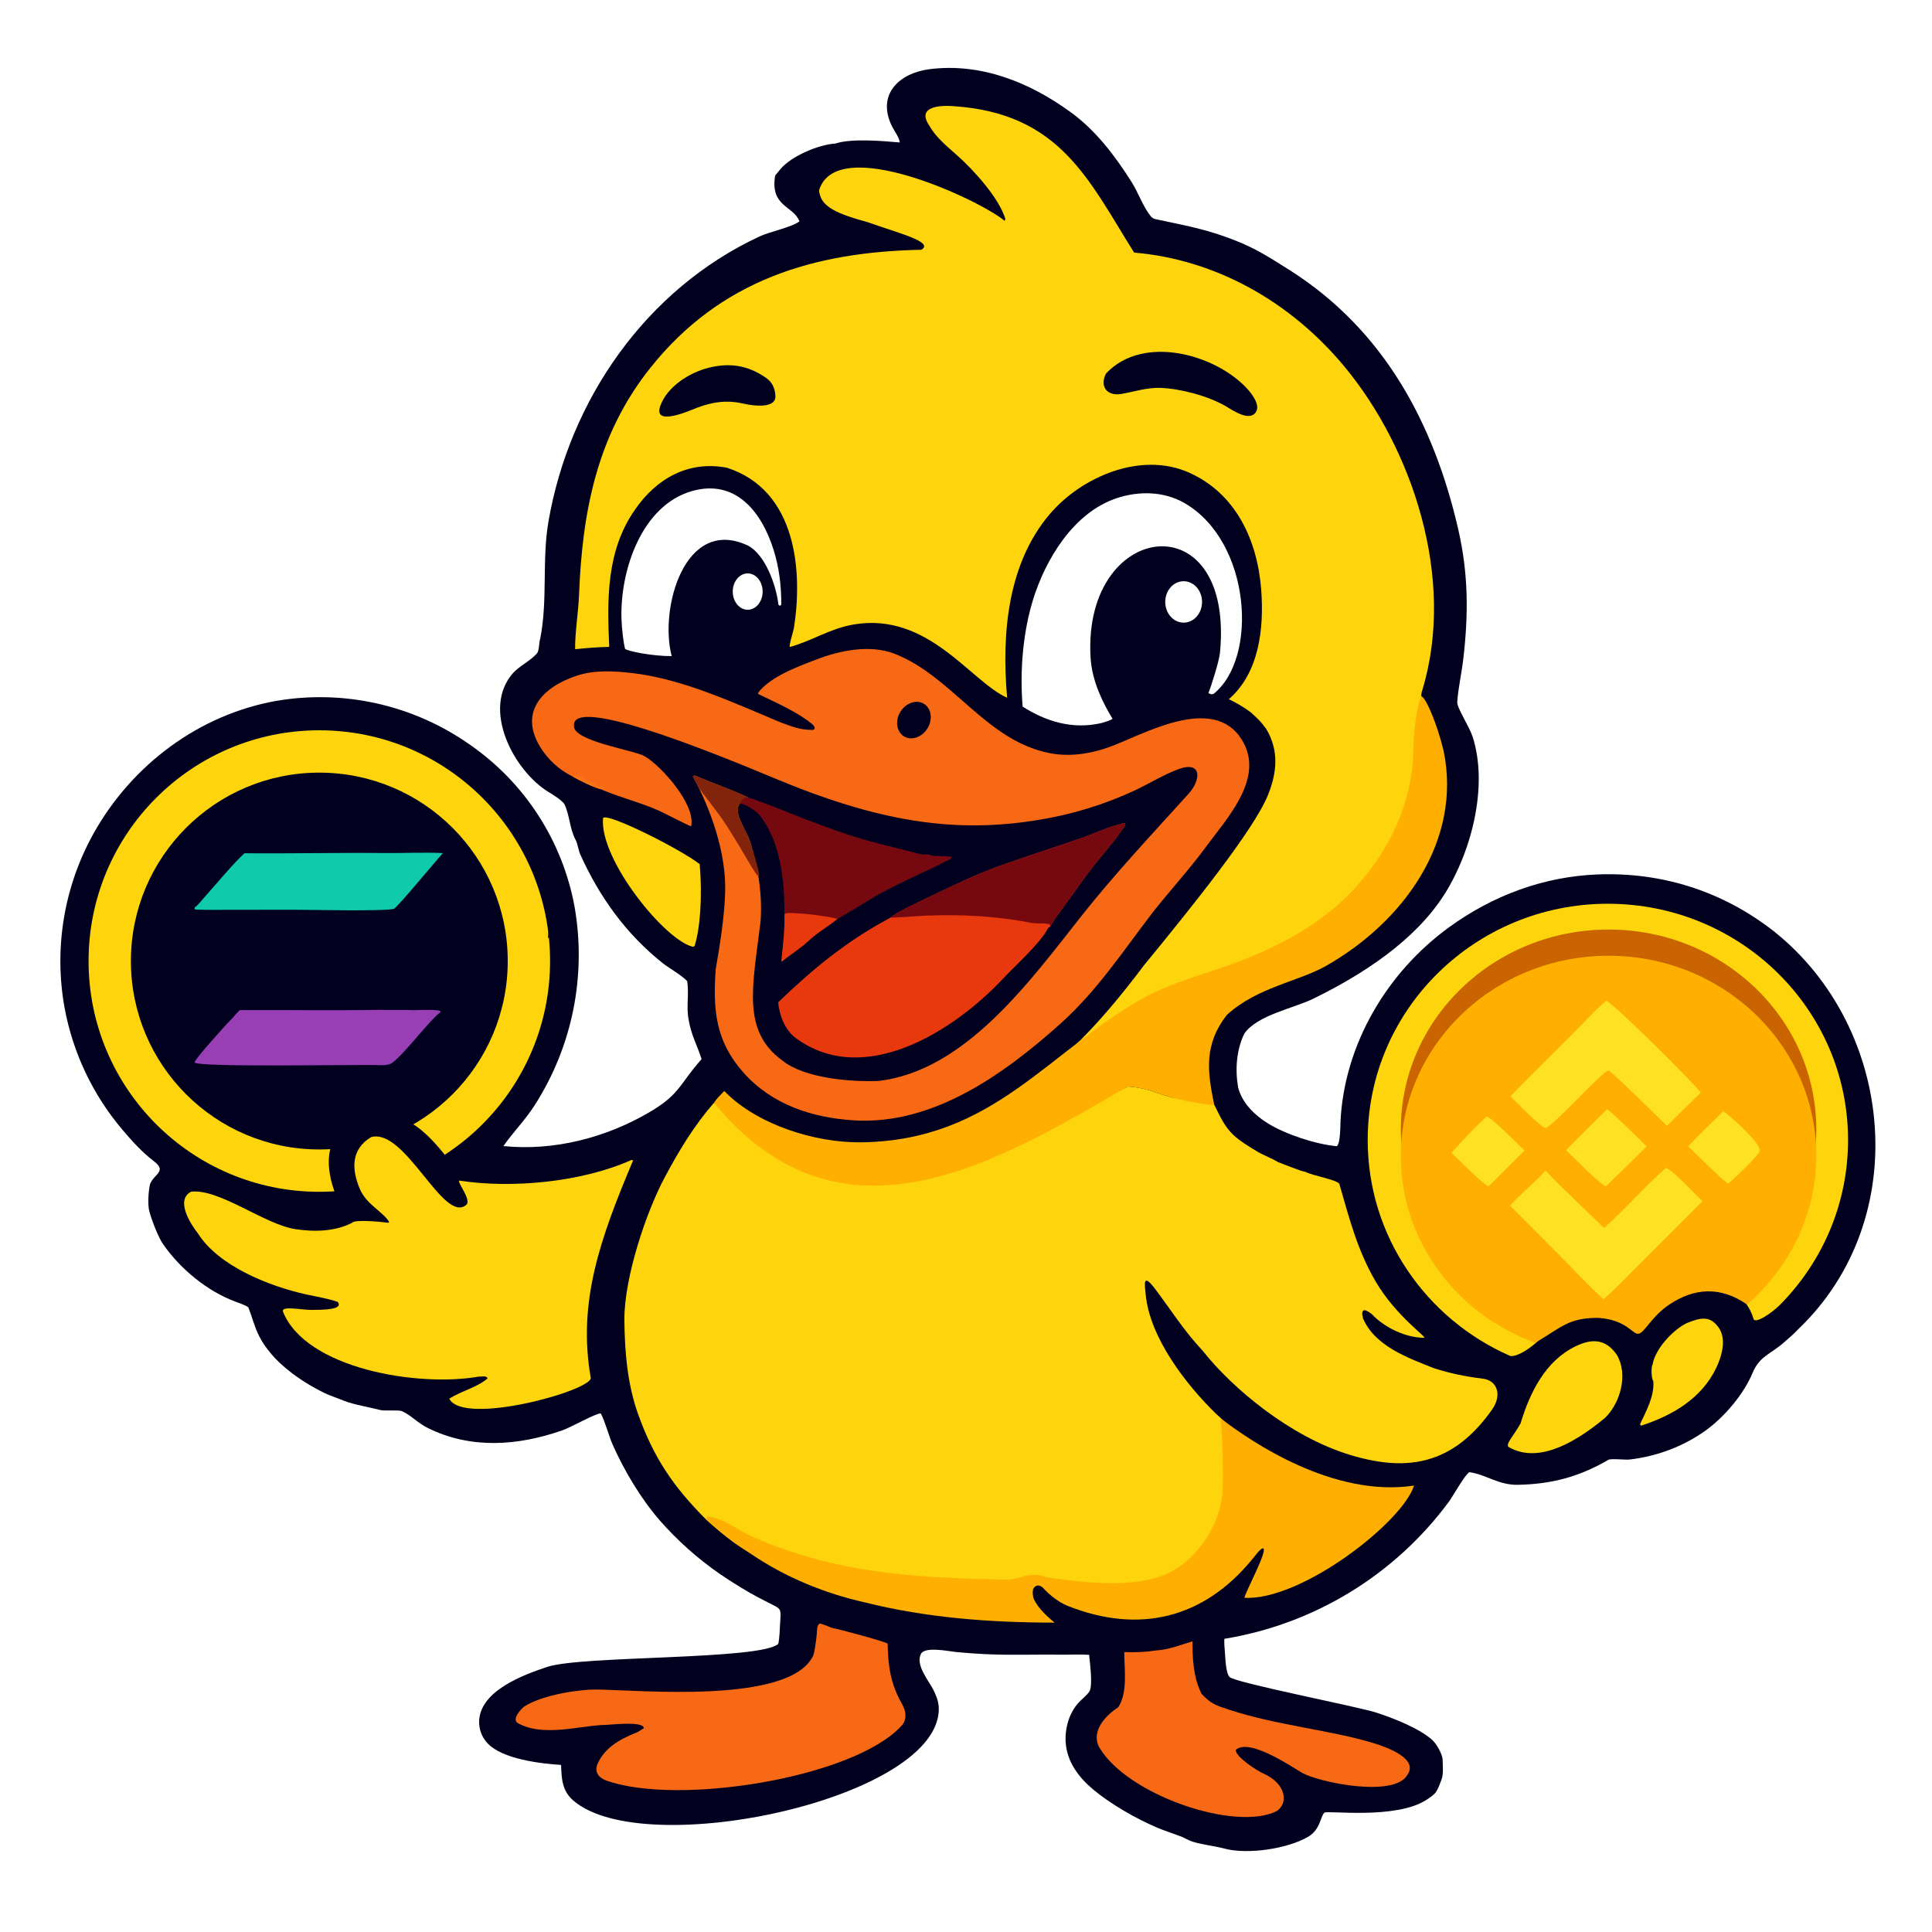 <svg xmlns="http://www.w3.org/2000/svg" version="1.1" xmlns:xlink="http://www.w3.org/1999/xlink" width="256" height="256"><svg width="256" height="256" viewBox="0 0 256 256" fill="none" xmlns="http://www.w3.org/2000/svg">
<path d="M119.23 18.877C119.141 18.173 118.527 17.408 118.201 16.75C116.114 12.537 119.122 9.683 123.171 9.166C129.952 8.302 136.42 10.898 141.808 14.822C145.163 17.224 147.76 20.659 149.944 24.121C150.841 25.542 151.416 27.316 152.475 28.645C152.724 28.958 152.961 29.01 153.341 29.09C156.352 29.726 159.371 30.287 162.274 31.343C165.874 32.593 167.752 33.806 170.899 35.802C183.357 43.704 189.994 56.071 193.224 70.136C194.58 76.038 194.59 81.405 193.885 87.393C193.671 89.209 193.195 91.312 193.093 93.051C193.051 93.772 194.675 96.26 195.117 97.579C197.253 104.143 194.969 112.879 191.381 118.525C187.456 124.701 180.46 129.184 174.006 132.341C171.402 133.615 166.599 134.501 164.887 136.946C163.825 139.111 163.644 141.73 164.064 144.115C164.596 146.185 166.292 147.795 167.975 148.838C170.38 150.327 174.371 151.625 177.127 151.879C177.63 151.553 177.59 149.146 177.628 148.461C178.187 138.287 183.802 128.849 191.959 122.899C197.766 118.664 204.575 116.127 211.751 115.865C220.246 115.556 228.28 118.086 235.088 123.433C251.106 136.217 253.53 161.602 238.257 176.144C237.66 176.79 236.993 177.343 236.335 177.919C234.617 179.422 233.141 179.72 232.243 181.88C231.06 184.723 228.548 187.697 226.074 189.498C223.152 191.626 219.581 192.966 215.993 193.386C215.445 193.48 213.486 193.22 213.107 193.441C209.239 195.687 205.63 196.655 201.109 196.744C198.583 196.794 196.924 195.389 194.704 195.07C194.142 195.331 192.537 198.238 191.965 199.014C184.795 208.703 174.126 215.211 162.23 217.153C162.206 217.708 162.248 218.245 162.297 218.796C162.369 219.595 162.392 221.629 162.923 222.208C163.619 222.968 179.792 226.104 182.333 226.918C184.539 227.625 188.032 228.991 189.754 230.527C190.316 231.028 191.129 232.406 191.15 233.154C191.172 233.938 191.289 235.097 191 235.828C190.802 236.333 190.567 237.049 190.25 237.479C189.971 237.858 189.449 238.201 189.057 238.461C185.003 241.139 175.911 239.857 175.49 240.189C174.977 240.594 174.99 242.414 173.344 243.377C170.577 244.997 165.289 245.766 162.22 244.943C160.846 244.575 159.407 244.458 158.044 244.038C157.486 243.865 157.016 243.549 156.477 243.341C155.426 242.936 154.34 242.602 153.305 242.161C150.498 240.964 147.14 239.04 144.821 237.092C142.918 235.493 141.375 233.429 141.208 230.872C141.086 229.011 141.666 226.959 142.95 225.577C143.371 225.123 144.008 224.649 144.341 224.141C144.844 223.374 144.399 220.249 144.317 219.273C143.206 219.195 141.718 219.266 140.578 219.251C137.564 219.212 134.469 219.322 131.459 219.218C129.835 219.16 128.213 219.051 126.596 218.889C125.627 218.789 122.531 218.139 122.025 219.16C121.301 220.622 122.995 222.608 123.644 223.852C124.024 224.58 124.337 225.364 124.393 226.211C124.896 238.248 85.325 246.798 75.927 238.545C74.469 237.264 74.406 235.643 74.346 233.862C71.565 233.685 66.628 233.09 64.64 231.037C63.864 230.233 63.448 229.148 63.487 228.031C63.644 224.001 69.429 221.895 72.528 220.869C77.124 219.348 100.82 219.976 103.125 217.82C103.324 216.875 103.309 215.897 103.375 214.957C103.509 213.051 103.495 213.211 101.909 212.409C101.053 211.976 100.168 211.516 99.401 211.079C97.991 210.267 96.614 209.401 95.272 208.482C92.375 206.461 89.733 204.098 87.404 201.443C84.915 198.566 82.734 194.914 81.186 191.439C80.65 190.237 80.193 188.357 79.604 187.291C79.063 187.196 75.685 189.123 74.482 189.54C68.602 191.579 62.413 192.046 56.702 189.225C55.297 188.53 54.573 187.594 53.259 186.984C52.894 186.814 50.841 186.951 50.485 186.857C49.156 186.505 46.817 186.112 45.606 185.618C44.796 185.287 43.63 184.898 42.972 184.573C39.694 182.953 36.043 180.402 34.346 177.054C33.696 175.773 33.423 174.537 32.908 173.235C32.569 172.95 31.514 172.593 31.198 172.476C27.447 171.086 23.872 168.128 21.609 164.858C20.953 163.911 20.079 161.633 19.778 160.466C19.547 159.572 19.673 157.821 19.874 156.923C20.398 155.53 22.196 155.235 20.363 153.846C18.885 152.726 17.454 151.161 16.233 149.709C12.295 145.071 9.645 139.481 8.548 133.496C7.123 125.573 8.496 117.4 12.432 110.377C17.484 101.358 26.359 94.69 36.61 92.87C45.566 91.342 54.763 93.412 62.201 98.63C69.527 103.678 74.543 111.434 76.141 120.187C77.721 129.268 75.848 138.612 70.89 146.383C69.528 148.501 68.07 149.919 66.704 151.859C73.39 152.544 80.315 150.753 86.1 147.346C90.165 144.951 90.012 143.646 92.961 140.345C92.375 138.438 91.593 137.241 91.235 135.04C90.921 133.456 91.33 131.527 91.047 130.001C90.435 129.297 88.52 128.184 87.875 127.672C82.949 123.761 79.461 118.899 76.879 113.2C76.677 112.754 76.511 111.734 76.302 111.351C75.459 109.806 75.518 108.071 74.775 106.524C74.337 105.95 73.239 105.286 72.675 104.941C68.119 102.154 63.756 94.014 67.967 89.192C68.819 88.248 70.326 87.542 71.158 86.567C71.459 86.215 71.416 85.074 71.583 84.628C72.596 79.487 71.792 74.195 72.678 69.076C75.475 52.936 85.599 38.35 100.607 31.346C102.028 30.683 104.855 30.137 105.933 29.331C105.122 27.221 102.028 27.424 102.71 23.258C102.939 23.002 103.173 22.698 103.398 22.427C104.858 20.669 108.479 19.151 110.695 19.021C112.871 18.303 116.975 18.689 119.23 18.877Z" fill="#01011F"></path>
<path d="M188.733 93.937C188.515 92.934 188.072 92.499 188.501 91.322C192.932 76.558 187.07 59.376 178.209 48.651C171.025 39.957 161.077 34.389 150.28 33.471C144.25 23.882 140.51 14.994 126.295 14.063C123.802 13.9 121.527 14.395 123.215 16.764C124.015 18.207 125.614 19.508 126.843 20.601C129.017 22.532 132.371 26.226 133.217 29.013L133.115 29.255C129.783 26.474 110.817 17.597 108.527 25.231C108.737 27.028 109.925 28.088 114.882 29.408C119.009 30.893 123.825 32.051 122.084 33.095C107.894 33.375 95.479 37.07 86.177 48.738C79.147 57.55 77.153 67.706 76.728 78.806C76.644 81.001 76.168 83.95 76.207 86.025C77.795 85.855 79.244 85.745 80.727 85.717C80.437 79.473 80.332 73.007 84.097 67.594C86.994 63.356 91.237 61.02 96.299 61.971C105.596 64.943 106.373 75.766 105.202 83.191C105.128 83.662 104.504 85.543 104.663 85.727C107.608 84.926 109.966 83.272 113.162 82.74C123.033 81.094 128.611 90.306 133.45 92.457C132.666 83.649 133.648 74.556 139.059 68.17C143.329 63.131 151.186 59.81 157.514 62.604C163.816 65.387 166.633 71.678 167.118 78.173C167.496 83.235 166.874 89.125 162.831 92.647C163.728 93.069 164.94 93.78 165.725 94.38C166.668 95.25 167.008 95.509 167.779 96.587C169.507 99.456 169.208 102.43 167.981 105.418C166.088 110.029 157.92 120.189 151.596 127.892C145.366 136.191 140.861 140.412 135.977 143.964C126.266 151.025 148.492 141.396 151.596 139.598C154.584 137.868 158.186 136.181 160.98 132.596C173.057 127.283 193.786 116.187 191.174 99.649C191.073 98.68 189.285 94.984 188.733 93.937Z" fill="#FED50C"></path>
<path d="M188.329 92.257C188.908 92.379 190.402 95.823 191.286 99.481C193.747 111.409 185.993 122.163 175.648 128.019C172.078 130.039 166.594 130.819 162.601 134.446C159.491 138.38 159.979 142.006 160.894 146.396C159.467 146.967 156.395 145.874 155.082 145.375C152.466 144.633 152.282 144.231 149.437 143.964C147.15 145.288 144.654 148.395 142.156 149.965C132.665 155.931 121.724 160.861 110.375 158.284C105.49 157.175 95.938 152.601 94.555 147.332L94.505 147.198C94.699 146.655 94.812 146.578 94.606 146.122C94.995 145.522 95.472 145.075 95.969 144.559C100.216 148.976 107.971 151.458 114.162 151.365C131.749 151.099 138.763 139.256 151.903 132.021C154.277 130.714 157.964 129.526 160.567 128.67C167.798 126.291 174.691 123.111 179.849 117.33C184.225 112.423 187.119 106.289 187.26 99.686C187.301 97.761 187.56 94.002 188.329 92.257Z" fill="#FEAF00"></path>
<path d="M165.224 51.47C165.876 52.174 167.05 53.678 166.398 54.628C165.526 55.899 163.33 54.355 162.427 53.828C160.116 52.48 156.49 51.508 153.823 51.401C151.988 51.327 150.365 51.886 148.61 52.194C146.609 52.546 145.69 51.12 146.56 49.483C151.505 44.245 161.057 46.966 165.224 51.47Z" fill="#01011F"></path>
<path d="M101.495 50.059C102.366 50.659 102.69 51.5 102.747 52.443C102.853 54.183 99.79 53.777 98.681 53.517C96.411 52.984 94.596 53.202 92.415 54.006C91.71 54.266 86.46 56.686 87.493 53.782C88.405 51.219 91.383 49.34 93.951 48.717C96.609 48.071 98.985 48.332 101.495 50.059Z" fill="#01011F"></path>
<path d="M149.437 143.964C152.282 144.231 152.466 144.633 155.082 145.375C155.775 145.638 159.979 146.488 160.894 146.38C162.611 149.918 163.04 150.452 166.663 152.63C167.254 152.986 168.926 153.679 169.308 153.968C170.327 154.374 171.353 154.762 172.386 155.13L173.011 155.293C173.959 155.788 177.011 156.286 177.464 156.852C178.776 161.389 179.844 165.632 182.265 169.778C184.988 174.441 189.213 177.261 188.691 177.261C186.378 177.261 183.547 176.008 181.771 174.125C180.605 173.222 180.5 173.71 180.5 174.144L180.605 174.686C182.165 178.358 186.545 179.922 190.002 181.295C192.175 181.993 194.253 182.41 196.491 182.683C198.387 182.915 199.064 184.836 197.718 186.757C195.453 189.989 193.016 191.945 190.433 192.97C186.861 194.388 183.008 194.026 178.94 192.798C170.881 190.364 163.224 183.882 159.35 178.966C156.955 176.437 155.158 173.577 153.084 170.821C151.358 168.527 151.692 170.235 151.805 171.479C152.327 177.237 157.161 183.459 161.062 187.266C172.112 197.06 167.244 207.987 150.651 210.991C147.353 211.589 142.664 209.236 138.183 209.254C134.928 209.267 132.057 211.778 128.581 211.527C115.513 210.584 102.077 207.899 97.271 204.399C96.078 203.55 94.581 202.267 93.492 201.276C89.212 196.97 86.636 193.192 84.565 187.418C83.123 183.4 82.77 179.062 82.731 174.817C82.731 169.259 85.599 160.624 88.103 155.961C89.996 152.423 91.97 149.149 94.606 146.122C111.543 166.727 132.435 153.811 149.437 143.964Z" fill="#FED50C"></path>
<path d="M161.717 187.915C165.863 191.116 176.713 198.454 187.365 196.848C185.86 201.694 172.447 212.132 164.888 211.718C165.087 210.812 168.152 205.155 167.33 205.155C166.852 205.314 166.279 206.228 165.836 206.717C159.492 214.406 150.987 216.571 141.463 212.783C140.154 212.263 138.58 210.988 137.741 209.822C137.421 209.376 137.513 208.979 138.083 208.903C142.84 209.628 148.913 210.384 153.407 208.997C158.222 207.512 161.894 202.109 162.024 197.177C162.077 195.147 162.024 190.049 161.717 187.915Z" fill="#FEAF00"></path>
<path d="M93.492 201.276L93.758 200.96C95.57 200.987 98.135 202.949 99.788 203.667C111.055 208.561 121.208 209.036 133.215 209.315C135.228 209.315 136.415 208.126 138.58 208.98C138.841 209.211 138.519 209.973 138.183 210.351C137.635 209.955 137.291 210.041 137.007 210.382C136.711 210.738 136.873 211.637 137.007 211.933C137.598 213.122 138.724 214.186 139.746 215.006C131.301 215 122.809 214.39 114.558 212.315C109.279 211.128 104.12 209.015 99.617 205.976C98.82 205.47 98.032 204.953 97.271 204.399C96.078 203.55 94.581 202.268 93.492 201.276Z" fill="#FEAF00"></path>
<path d="M244.877 151.06C244.877 159.548 241.443 167.247 235.867 172.887C234.773 173.993 232.555 175.478 232.348 174.754C232.124 173.971 231.808 173.378 231.372 172.734C229.499 169.962 225.645 168.375 219.758 168.375C211.253 170.753 208.784 173.71 204.394 177.124C201.986 179.502 200.431 179.812 200.066 179.651C188.962 174.763 181.227 163.8 181.227 151.06C181.227 133.77 195.475 119.753 213.052 119.753C230.628 119.753 244.877 133.77 244.877 151.06Z" fill="#FED50C"></path>
<path d="M240.67 149.658C240.67 164.288 228.346 163.071 213.143 163.071C197.94 163.071 185.616 164.288 185.616 149.658C185.616 135.028 197.94 123.167 213.143 123.167C228.346 123.167 240.67 135.028 240.67 149.658Z" fill="#C96400"></path>
<path d="M240.67 153.133C240.67 160.936 237.073 168.008 231.494 172.856C227.897 170.356 224.453 170.722 221.282 172.799C218.813 174.417 217.929 176.621 217.106 176.728C216.283 176.834 215.551 174.868 211.771 174.624C207.778 174.624 206.985 175.844 203.419 177.923C193.015 174.142 185.616 164.469 185.616 153.133C185.616 138.503 197.94 126.643 213.143 126.643C228.346 126.643 240.67 138.503 240.67 153.133Z" fill="#FEAF00"></path>
<path d="M220.744 154.758C221.629 154.96 224.625 158.313 225.596 159.162L217.289 167.464C215.901 168.848 213.926 170.929 212.47 172.164C210.389 170.288 207.282 166.922 205.14 164.823L200.092 159.757C201.444 158.233 203.333 156.722 204.796 155.111C207.055 157.517 210.12 160.333 212.542 162.719C215.292 160.288 217.983 157.159 220.744 154.758Z" fill="#FDE122"></path>
<path d="M212.86 132.607C214.307 133.435 223.892 142.968 225.376 144.769C223.864 146.228 222.364 147.7 220.876 149.185C220.11 148.427 213.57 142 213.158 141.846L212.799 142.024C211.097 143.277 206.092 148.883 204.797 149.483C203.94 149.187 200.986 146.101 200.139 145.267C203.506 141.748 207.046 138.407 210.426 134.904C211.199 134.103 211.982 133.289 212.86 132.607Z" fill="#FDE122"></path>
<path d="M212.932 146.988C213.372 147.114 217.509 151.243 218.186 151.906C216.408 153.683 214.613 155.445 212.803 157.19C212.206 157.14 208.295 153.153 207.515 152.409C209.231 150.602 211.161 148.767 212.932 146.988Z" fill="#FDE122"></path>
<path d="M228.348 147.236C229.308 147.881 233.279 151.439 233.179 152.494C233.127 153.041 229.603 156.355 228.962 156.868C227.893 156.049 224.801 152.962 223.696 151.896C225.12 150.365 226.846 148.724 228.348 147.236Z" fill="#FDE122"></path>
<path d="M196.976 147.948C197.618 148.015 201.246 151.728 202.008 152.458L197.254 157.202C196.687 157.104 192.958 153.362 192.323 152.74C194.146 150.773 194.938 149.846 196.976 147.948Z" fill="#FDE122"></path>
<path d="M118.531 86.625C126.212 89.621 130.589 98.102 139.048 99.788C141.968 100.37 144.988 99.8 147.715 98.713C152.364 96.858 161.408 91.879 164.838 98.535C167.342 103.394 162.484 108.548 159.808 112.196C157.589 115.219 155.071 117.938 152.761 120.877C148.801 126.024 145.416 131.244 140.535 135.623C133.118 142.274 123.677 149.101 113.168 148.454C107.611 148.112 102.285 146.377 98.5 142.11C94.786 137.925 94.461 133.749 94.832 128.456C94.832 128.448 94.832 128.441 94.832 128.432C95.4 125.216 96 121.399 96.088 118.166C96.229 113.035 94.211 107.271 91.802 102.843C92.1 102.701 92.069 102.779 92.5 102.928C94.635 103.853 97.067 104.671 99.17 105.684C98.552 106.153 98.087 106.116 97.798 106.962C97.425 108.056 99.002 110.286 99.348 111.384C100.446 114.869 101.058 118.54 100.768 122.21C99.713 130.819 98.28 136.58 103.662 140.526C106.665 142.92 112.792 143.359 116.332 143.236C127.859 141.972 136.504 129.962 143.252 121.428C147.739 115.754 152.652 110.537 157.492 105.178C159.153 103.34 159.307 100.756 156.129 101.926C154.272 102.61 152.164 103.89 150.315 104.763C146.246 106.642 141.937 107.954 137.51 108.66C126.381 110.47 116.332 108.868 102.497 103.072C83.038 94.92 75.858 93.629 76.055 96.159C75.889 98.221 84.015 99.372 85.434 100.211C87.638 101.514 92.215 106.599 91.579 109.481C91.374 109.485 87.93 107.695 87.339 107.432C84.927 106.356 82.349 105.71 79.913 104.708L79.874 104.627C78.949 104.508 76.709 103.38 75.858 102.883C74.069 101.999 72.57 100.621 71.538 98.912C68.744 94.255 71.977 91.008 76.416 89.533C78.82 88.733 81.548 88.912 84.019 89.215C90.647 90.027 97.437 93.224 103.576 95.775C105.091 96.326 105.988 96.701 107.621 96.717C108.035 96.717 108.096 96.347 107.619 95.952C105.639 94.313 102.884 93.139 100.591 92.018C100.447 91.947 100.493 91.978 100.443 91.8C102.115 89.638 105.647 88.354 108.197 87.381C111.305 86.177 115.31 85.369 118.531 86.625Z" fill="#F76915"></path>
<path d="M91.802 102.843C92.1 102.701 92.069 102.779 92.5 102.928C94.635 103.853 97.067 104.671 99.17 105.684C98.552 106.153 98.087 106.116 97.798 106.962C97.425 108.056 99.002 110.286 99.348 111.384C100.211 114.12 100.585 115.489 100.603 115.943C100.659 117.339 97.451 110.589 94.531 106.962C93.628 105.678 92.5 104.572 91.802 102.843Z" fill="#81240B"></path>
<path d="M75.858 102.884C76.845 102.474 78.845 104.144 80.085 104.391L80.093 104.508L79.874 104.627C78.949 104.508 76.709 103.38 75.858 102.884Z" fill="#F97414"></path>
<path d="M42.312 96.768C59.198 96.769 72.887 110.458 72.887 127.344C72.887 144.23 59.198 157.919 42.312 157.919C25.426 157.919 11.737 144.23 11.737 127.344C11.737 110.458 25.426 96.768 42.312 96.768ZM42.312 102.378C28.524 102.378 17.346 113.555 17.346 127.344C17.346 141.132 28.524 152.31 42.312 152.31C56.101 152.31 67.278 141.132 67.278 127.344C67.278 113.555 56.101 102.378 42.312 102.378Z" fill="#FED50C"></path>
<path d="M46.884 148.621C41.934 150.816 43.602 156.811 45.055 159.535C51.457 161.882 61.943 156.7 59.261 153.407C56.578 150.115 53.072 145.878 46.884 148.621Z" fill="#01011F"></path>
<path d="M46.637 162.038C46.962 161.538 50.569 161.907 51.442 162.022L51.568 161.924C50.745 160.525 48.555 159.643 47.661 157.497C46.597 154.942 46.472 152.294 49.183 150.668C53.739 149.462 58.757 162.224 61.782 159.651C62.527 159.017 60.572 156.7 60.855 156.434C67.864 157.522 77.153 156.629 83.651 153.706L83.897 153.746C79.526 164.108 76.515 172.514 78.28 182.593C78.28 184.288 61.395 188.982 59.531 185.337C61.158 184.286 63.097 183.909 64.609 182.651C64.406 182.217 63.89 182.45 63.474 182.403C55.308 183.839 40.522 181.331 37.508 173.823C37.169 172.978 39.934 173.566 41.123 173.566C42.769 173.566 45.543 173.566 44.756 172.514C43.392 172.038 42.009 171.837 40.522 171.506C35.702 170.435 28.975 167.782 26.242 163.454C25.274 162.23 23.195 159.015 25.317 157.907C29.031 157.464 35.053 162.238 39.111 162.863C41.755 163.271 44.416 163.159 46.637 162.038Z" fill="#FED50C"></path>
<path d="M148.158 109.305C148.631 109.141 148.699 109.03 149.117 109.109C149.117 109.485 148.999 109.51 148.738 109.889C147.274 111.992 145.275 114.146 143.75 116.252C143.395 116.744 139.967 121.535 139.889 121.582C139.727 121.83 139.235 122.711 139.076 122.876L138.955 122.885L138.816 123.093C137.749 125.086 134.67 127.793 132.971 129.611C126.491 136.547 114.56 144.235 105.447 137.552C104.032 136.514 103.264 134.565 103.111 132.809C107.759 128.338 112.128 124.741 117.838 121.673C117.882 121.646 117.926 121.62 117.971 121.594C119.108 120.713 121.495 119.638 122.864 118.979C125.853 117.54 129.235 115.899 132.351 114.774C136.007 113.455 139.826 112.26 143.505 110.979C144.432 110.656 147.412 109.371 148.158 109.305Z" fill="#E7380E"></path>
<path d="M148.158 109.305C148.631 109.141 148.699 109.03 149.117 109.109C149.117 109.485 148.999 109.51 148.738 109.889C147.274 111.992 145.275 114.146 143.75 116.252C143.395 116.744 139.967 121.535 139.889 121.582C139.727 121.83 139.235 122.711 139.076 122.876C139.154 122.587 139.161 122.724 139.08 122.465C138.298 122.26 137.46 122.441 136.591 122.272C131.927 121.367 127.462 121.146 122.725 121.327C121.094 121.39 119.629 121.566 117.971 121.594C119.108 120.713 121.495 119.638 122.864 118.979C125.853 117.54 129.235 115.899 132.351 114.774C136.008 113.455 139.826 112.26 143.505 110.979C144.432 110.656 147.412 109.371 148.158 109.305Z" fill="#760910"></path>
<path d="M108.22 216.579C108.298 216.033 108.167 215.435 108.618 215.118L109.143 215.277C109.53 215.42 109.882 215.552 110.261 215.713C110.976 215.814 117.273 217.503 117.618 217.791C117.685 220.819 117.985 223.093 119.565 225.866C120.07 226.752 120.205 227.925 119.433 228.697C113.134 235.561 89.906 239.325 80.354 235.938C79.35 235.581 78.71 234.804 79.185 233.718C80.176 231.451 82.333 230.372 84.51 229.497C84.774 229.322 85.045 229.157 85.315 228.99C85.218 227.955 80.63 228.61 79.649 228.581C76.232 228.817 71.738 230.116 68.558 228.29C67.827 227.727 69.051 226.445 69.489 226.104C72.094 224.465 77.09 223.846 78.942 223.87C84.449 223.903 104.701 225.914 107.757 219.366C107.938 218.978 108.186 217.032 108.22 216.579Z" fill="#F76915"></path>
<path d="M153.347 218.675C154.869 218.586 156.541 217.926 158.001 217.488C158.001 221.264 158.486 222.941 159.204 224.43C160.457 225.779 161.124 225.977 162.875 226.55C169.306 228.665 176.441 229.23 182.277 231.06C183.951 231.585 187.994 233.092 186.474 235.192C184.752 238.245 174.646 236.172 172.456 234.863C171.03 234.01 165.471 230.258 163.734 231.879C163.765 232.847 166.59 234.638 167.426 235.011C170.435 236.355 170.733 238.92 169.19 239.968C163.734 242.756 149.31 237.848 145.642 231.503C144.531 229.409 146.507 227.281 148.162 226.234C149.47 224.246 148.97 221.182 148.968 218.91C150.621 218.957 151.731 218.911 153.347 218.675Z" fill="#F76915"></path>
<path d="M136.846 79.58C138.528 74.093 142.247 67.93 147.941 66.021C150.916 65.019 154.254 65.094 156.969 66.668C165.771 71.772 166.777 87.204 160.784 91.959C160.341 92.01 160.556 92.038 160.123 91.83C160.406 91.19 161.541 87.657 161.654 86.48C162.579 76.808 158.428 72.376 153.974 72.388C149.125 72.401 143.917 77.682 144.512 87.204C144.709 90.37 146.231 93.293 147.421 95.245C147.021 95.523 146.412 95.647 145.946 95.807C142.085 96.707 138.562 95.575 135.501 93.629C134.983 87.106 136.071 82.108 136.846 79.58Z" fill="#FEFEFE"></path>
<path d="M99.17 105.684C99.832 105.813 104.216 107.562 105.041 107.891C107.635 108.94 110.264 109.9 112.924 110.77C115.843 111.727 118.86 112.336 121.82 113.145C122.468 113.322 122.829 113.076 123.585 113.407C124.109 113.436 125.798 113.424 126.113 113.552C126.029 113.903 125.467 114.067 125.137 114.2C124.388 114.664 123.014 115.256 122.158 115.657C120.616 116.376 119.088 117.122 117.573 117.896C115.222 119.106 113.081 120.626 110.957 121.762C109.818 122.718 108.314 123.553 107.198 124.611C106.103 125.649 104.761 126.448 103.628 127.4L103.527 127.344C103.766 125.068 103.987 123.403 103.949 121.11C103.933 116.743 103.496 111.677 100.684 108.046C100.254 107.491 98.807 106.537 98.067 106.462C97.957 106.451 98.554 105.487 99.17 105.684Z" fill="#760910"></path>
<path d="M104.068 121.062C104.381 120.867 106.146 121.071 106.705 121.097C107.252 121.108 110.602 121.565 110.957 121.762C109.818 122.718 108.314 123.553 107.198 124.611C106.103 125.649 104.761 126.448 103.628 127.4L103.527 127.344C103.766 125.068 103.987 123.403 103.949 121.11L104.068 121.062Z" fill="#E7380E"></path>
<path d="M102.509 72.872C103.236 75.197 103.524 77.573 103.524 80.006C103.524 80.006 103.554 80.246 103.34 80.246C103.127 80.246 103.136 80.038 103.136 80.038C102.822 77.472 101.384 73.459 99.081 72.278C90.72 68.388 87.336 80.643 89.006 86.942C86.33 86.942 83.008 86.252 82.815 85.961C82.611 85.124 82.389 83.35 82.347 81.955C82.155 75.652 84.985 66.957 91.721 65.061C97.424 63.455 100.9 67.739 102.509 72.872Z" fill="#FEFEFE"></path>
<path d="M32.391 113.06C38.544 113.12 44.765 112.967 50.922 113.032C53.374 113.057 56.294 112.917 58.676 113.036L54.407 118.044C53.95 118.571 52.716 119.999 52.218 120.421C51.05 120.778 40.826 120.548 38.896 120.545L29.728 120.554C29.073 120.554 26.27 120.597 25.786 120.486L25.802 120.245C26.214 119.958 26.628 119.423 26.967 119.03C28.228 117.61 31.09 114.218 32.391 113.06Z" fill="#10CBAA"></path>
<path d="M50.261 133.809C51.784 133.86 53.413 133.784 54.878 133.853C55.546 133.844 58.001 133.701 58.403 134.009L58.343 134.133C56.905 135.166 53.152 140.235 51.761 140.958L51.623 140.988C51.343 141.13 50.718 141.159 50.444 141.144C47.919 141.013 26.479 141.48 25.762 140.782C26.048 140.05 29.387 136.446 30.177 135.537C30.419 135.332 30.803 134.891 31.031 134.645C31.206 134.41 31.552 134.072 31.767 133.848C37.898 133.808 44.145 133.922 50.261 133.809Z" fill="#993FB6"></path>
<path d="M26.176 123.486L26.011 123.261C26.236 123.066 30.386 123.139 30.936 123.138L45.923 123.148C46.485 123.149 50.969 123.082 51.225 123.227L51.145 123.483C52.118 124.069 56.496 129.181 57.719 130.418L57.9 130.533C57.805 130.589 57.71 130.645 57.615 130.701C54.995 130.667 50.408 130.865 47.953 130.706L46.663 130.741L41.593 130.707C38.711 130.799 35.282 130.762 32.386 130.705L31.721 129.97C31.634 129.896 31.278 129.452 31.183 129.338C30.735 129.004 27.615 125.443 26.909 124.694C26.691 124.408 26.367 124.055 26.127 123.777L26.04 123.677L26.176 123.486Z" fill="url(#paint0_linear_2387_17271)"></path>
<path d="M208.759 178.396C210.777 177.415 212.697 177.276 214.244 179.53C215.756 182.1 214.733 185.855 212.697 187.858C208.052 191.724 203.461 193.821 199.885 191.724C199.456 191.329 200.645 190.171 201.489 188.591C202.718 184.518 204.762 180.34 208.759 178.396Z" fill="#FED50C"></path>
<path d="M79.904 108.402C80.356 107.59 90.096 112.472 92.71 114.496C93.098 118.93 92.744 123.142 92.041 125.334L91.864 125.462C88.264 124.77 79.411 113.961 79.904 108.402Z" fill="#FED50C"></path>
<path d="M223.519 175.314C225.276 174.594 226.456 174.373 227.494 175.612C228.901 177.138 228.194 179.618 227.397 181.277C225.447 185.335 221.554 187.589 217.429 188.914C217.391 188.843 217.352 188.772 217.315 188.701C218.134 186.963 219.222 185.012 219.074 183.019C218.794 182.632 218.764 181.142 218.982 180.779C219.339 178.693 221.73 176.164 223.519 175.314Z" fill="#FED50C"></path>
<path d="M72.607 124.22C72.638 123.889 72.667 123.558 72.691 123.226C72.941 123.446 72.873 123.888 72.774 124.175L72.602 124.325L72.607 124.22Z" fill="#06031A"></path>
<ellipse cx="99.073" cy="78.387" rx="1.981" ry="2.408" fill="white"></ellipse>
<ellipse cx="156.839" cy="79.759" rx="2.439" ry="2.744" fill="white"></ellipse>
<ellipse cx="121.101" cy="95.415" rx="2.103" ry="2.53" transform="rotate(31.724 121.101 95.415)" fill="#01011F"></ellipse>
<defs>
<linearGradient id="SvgjsLinearGradient1010" x1="26.011" y1="126.947" x2="57.9" y2="126.947" gradientUnits="userSpaceOnUse">
<stop stop-color="#8366BA"></stop>
<stop offset="1" stop-color="#0AD79E"></stop>
</linearGradient>
</defs>
</svg><style>@media (prefers-color-scheme: light) { :root { filter: none; } }
@media (prefers-color-scheme: dark) { :root { filter: none; } }
</style></svg>